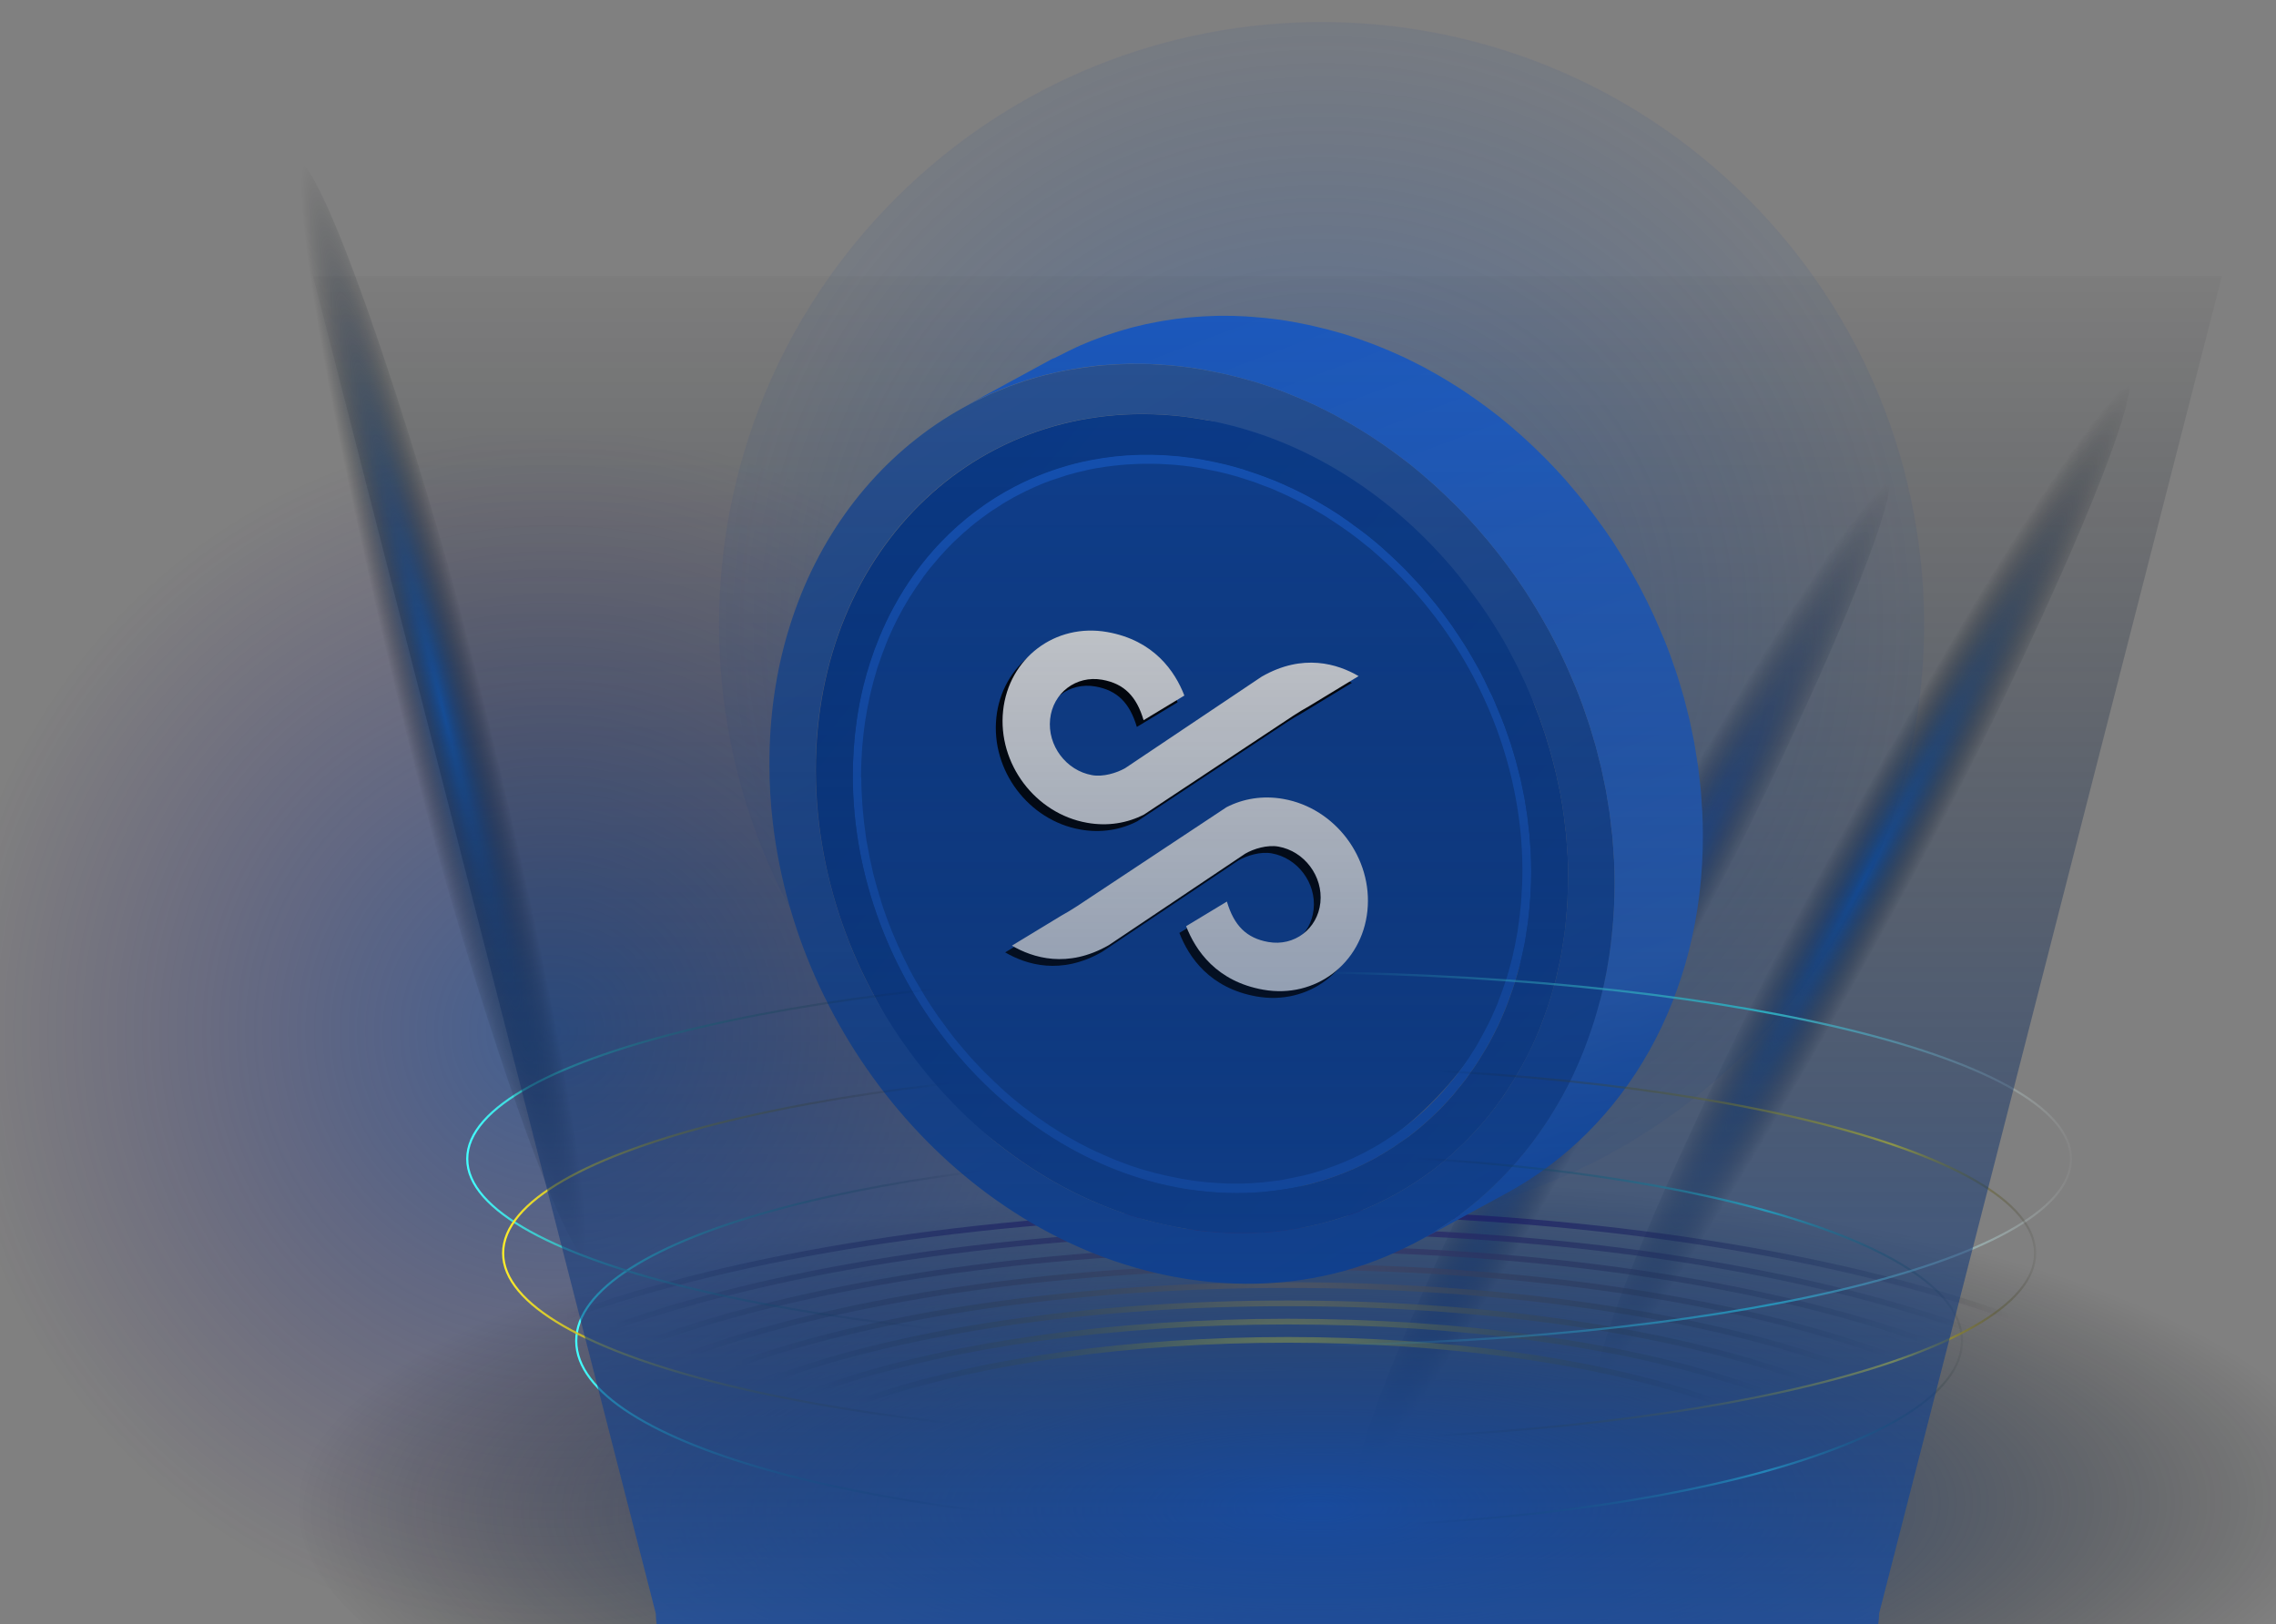<svg width="800" height="571" viewBox="0 0 800 571" fill="none" xmlns="http://www.w3.org/2000/svg">
<rect x="0" y="0" width="800" height="571" fill="#808080" stroke="none"/>
<g clip-path="url(#clip0_1210_671)">
<path style="mix-blend-mode:color-dodge" d="M557.112 336.662C505.965 434.948 470.642 517.81 478.206 521.729C485.753 525.666 533.341 449.178 584.487 350.893C635.634 252.607 670.957 169.745 663.393 165.826C655.83 161.907 608.258 238.376 557.112 336.662Z" fill="url(#paint0_radial_1210_671)"/>
<path style="mix-blend-mode:color-dodge" d="M641.409 302.291C590.262 400.577 554.939 483.438 562.503 487.357C570.05 491.295 617.638 414.807 668.784 316.521C719.931 218.235 755.254 135.373 747.69 131.454C740.143 127.517 692.555 204.005 641.409 302.291Z" fill="url(#paint1_radial_1210_671)"/>
<path style="mix-blend-mode:screen" d="M344.298 512.227C427.011 429.509 427.011 295.397 344.298 212.68C261.586 129.962 127.482 129.962 44.77 212.68C-37.943 295.397 -37.943 429.509 44.77 512.227C127.482 594.944 261.586 594.944 344.298 512.227Z" fill="url(#paint2_radial_1210_671)"/>
<path style="mix-blend-mode:screen" d="M614.293 369.32C697.006 286.603 697.006 152.491 614.293 69.773C531.58 -12.944 397.477 -12.944 314.764 69.773C232.052 152.491 232.052 286.603 314.764 369.32C397.477 452.038 531.58 452.038 614.293 369.32Z" fill="url(#paint3_radial_1210_671)"/>
<path style="mix-blend-mode:screen" d="M465.423 646.856C664.489 646.856 825.864 594.42 825.864 529.736C825.864 465.053 664.489 412.616 465.423 412.616C266.357 412.616 104.982 465.053 104.982 529.736C104.982 594.42 266.357 646.856 465.423 646.856Z" fill="url(#paint4_radial_1210_671)"/>
<g style="mix-blend-mode:color-dodge">
<g style="mix-blend-mode:screen">
<path d="M452.626 647.273C640.573 647.273 792.934 597.754 792.934 536.669C792.934 475.584 640.573 426.065 452.626 426.065C264.679 426.065 112.318 475.584 112.318 536.669C112.318 597.754 264.679 647.273 452.626 647.273Z" stroke="url(#paint5_radial_1210_671)" stroke-width="2" stroke-linecap="round" stroke-linejoin="round"/>
</g>
<g style="mix-blend-mode:screen">
<path d="M452.626 640.855C629.669 640.855 773.191 594.209 773.191 536.669C773.191 479.129 629.669 432.484 452.626 432.484C275.582 432.484 132.06 479.129 132.06 536.669C132.06 594.209 275.582 640.855 452.626 640.855Z" stroke="url(#paint6_radial_1210_671)" stroke-width="2" stroke-linecap="round" stroke-linejoin="round"/>
</g>
<g style="mix-blend-mode:screen">
<path d="M452.626 634.436C618.766 634.436 753.449 590.665 753.449 536.67C753.449 482.674 618.766 438.903 452.626 438.903C286.486 438.903 151.803 482.674 151.803 536.67C151.803 590.665 286.486 634.436 452.626 634.436Z" stroke="url(#paint7_radial_1210_671)" stroke-width="2" stroke-linecap="round" stroke-linejoin="round"/>
</g>
<g style="mix-blend-mode:screen">
<path d="M452.626 628.017C607.862 628.017 733.706 587.119 733.706 536.669C733.706 486.219 607.862 445.321 452.626 445.321C297.389 445.321 171.545 486.219 171.545 536.669C171.545 587.119 297.389 628.017 452.626 628.017Z" stroke="url(#paint8_radial_1210_671)" stroke-width="2" stroke-linecap="round" stroke-linejoin="round"/>
</g>
<g style="mix-blend-mode:screen">
<path d="M452.626 621.599C596.959 621.599 713.964 583.575 713.964 536.669C713.964 489.764 596.959 451.74 452.626 451.74C308.293 451.74 191.288 489.764 191.288 536.669C191.288 583.575 308.293 621.599 452.626 621.599Z" stroke="url(#paint9_radial_1210_671)" stroke-width="2" stroke-linecap="round" stroke-linejoin="round"/>
</g>
<g style="mix-blend-mode:screen">
<path d="M452.626 615.181C586.056 615.181 694.222 580.03 694.222 536.669C694.222 493.309 586.056 458.158 452.626 458.158C319.197 458.158 211.031 493.309 211.031 536.669C211.031 580.03 319.197 615.181 452.626 615.181Z" stroke="url(#paint10_radial_1210_671)" stroke-width="2" stroke-linecap="round" stroke-linejoin="round"/>
</g>
<g style="mix-blend-mode:screen">
<path d="M452.626 608.762C575.152 608.762 674.479 576.485 674.479 536.669C674.479 496.854 575.152 464.577 452.626 464.577C330.1 464.577 230.773 496.854 230.773 536.669C230.773 576.485 330.1 608.762 452.626 608.762Z" stroke="url(#paint11_radial_1210_671)" stroke-width="2" stroke-linecap="round" stroke-linejoin="round"/>
</g>
<g style="mix-blend-mode:screen">
<path d="M452.626 602.343C564.248 602.343 654.736 572.94 654.736 536.669C654.736 500.399 564.248 470.995 452.626 470.995C341.003 470.995 250.515 500.399 250.515 536.669C250.515 572.94 341.003 602.343 452.626 602.343Z" stroke="url(#paint12_radial_1210_671)" stroke-width="2" stroke-linecap="round" stroke-linejoin="round"/>
</g>
</g>
<path d="M544.065 285.712C544.065 361.923 487.852 423.704 418.509 423.704C349.167 423.704 292.954 361.923 292.954 285.712C292.954 209.5 349.167 147.719 418.509 147.719C487.852 147.719 544.065 209.5 544.065 285.712Z" fill="#104499"/>
<path d="M301.041 253.407C301.639 249.237 302.424 245.15 303.394 241.165C304.86 235.2 306.717 229.481 308.988 224.011C310.495 220.378 312.167 216.848 313.983 213.462C318.566 204.978 324.118 197.32 330.517 190.59C334.357 186.564 338.506 182.869 342.923 179.566C347.34 176.243 352.005 173.312 356.918 170.773C360.2 169.08 363.565 167.573 367.053 166.252C368.787 165.591 370.542 164.972 372.338 164.414C375.909 163.279 379.562 162.35 383.278 161.628C394.466 159.439 406.376 159.089 418.72 160.823C421.424 161.194 424.087 161.71 426.749 162.268C427.431 162.412 428.112 162.557 428.793 162.722C429.495 162.887 430.217 163.011 430.919 163.196C432.653 163.63 434.346 164.125 436.059 164.621C436.265 164.683 436.492 164.745 436.699 164.807C437.194 164.951 437.69 165.158 438.185 165.323C440.249 165.983 442.313 166.665 444.357 167.449C444.997 167.697 445.637 167.944 446.277 168.192C447.04 168.481 447.804 168.77 448.547 169.08C449.992 169.678 451.416 170.339 452.82 171C453.15 171.144 453.481 171.289 453.811 171.433C455.813 172.383 457.795 173.374 459.756 174.406C460.747 174.942 461.717 175.5 462.687 176.057C462.914 176.181 463.141 176.305 463.347 176.429C463.574 176.553 463.802 176.676 464.008 176.8C466.175 178.06 468.343 179.381 470.448 180.764C471.067 181.177 471.645 181.61 472.265 182.023C472.554 182.229 472.843 182.415 473.132 182.622C473.379 182.787 473.606 182.952 473.854 183.117C474.535 183.592 475.196 184.129 475.877 184.624C477.239 185.615 478.602 186.585 479.923 187.617C480.109 187.762 480.274 187.886 480.46 188.03C482.152 189.372 483.824 190.755 485.455 192.179C485.868 192.551 486.28 192.923 486.693 193.294C487.251 193.79 487.787 194.285 488.345 194.78C489.81 196.122 491.255 197.505 492.679 198.909C493.134 199.363 493.608 199.817 494.062 200.271C494.702 200.911 495.301 201.593 495.92 202.253C497.076 203.471 498.232 204.648 499.326 205.907C499.615 206.217 499.883 206.547 500.152 206.877C500.214 206.939 500.276 207.022 500.338 207.104C501.328 208.24 502.299 209.416 503.248 210.593C503.62 211.047 503.991 211.481 504.363 211.935C504.672 212.327 504.982 212.699 505.271 213.091C505.457 213.318 505.622 213.545 505.808 213.772C507.046 215.362 508.243 216.972 509.399 218.603C509.441 218.664 509.482 218.726 509.523 218.768C509.833 219.222 510.163 219.655 510.493 220.109C510.844 220.626 511.175 221.162 511.525 221.658C512.702 223.392 513.879 225.126 514.973 226.901C515.117 227.128 515.241 227.355 515.385 227.582C515.592 227.933 515.798 228.264 516.005 228.614C517.161 230.514 518.255 232.433 519.328 234.374C519.534 234.766 519.762 235.138 519.968 235.53C519.989 235.592 520.03 235.633 520.071 235.695C520.133 235.819 520.195 235.922 520.257 236.046C521.289 237.986 522.218 239.968 523.167 241.971C523.601 242.858 524.055 243.705 524.468 244.613C524.736 245.191 524.984 245.748 525.232 246.326C525.644 247.255 525.995 248.205 526.388 249.154C527.255 251.198 528.142 253.242 528.906 255.347C529.298 256.379 529.649 257.432 530 258.485C530.33 259.435 530.681 260.384 530.991 261.354C531.342 262.469 531.672 263.584 532.002 264.699C532.188 265.297 532.353 265.916 532.539 266.515C532.642 266.866 532.745 267.217 532.848 267.568C533.158 268.683 533.426 269.839 533.715 270.953C533.839 271.428 533.963 271.924 534.087 272.398C534.211 272.873 534.335 273.369 534.459 273.843C534.727 275.02 534.954 276.238 535.202 277.415C535.387 278.344 535.614 279.273 535.78 280.222C535.842 280.594 535.903 280.986 535.965 281.358C536.11 282.204 536.254 283.05 536.378 283.897C536.523 284.805 536.688 285.734 536.812 286.642C536.997 287.943 537.121 289.243 537.266 290.564C537.328 291.039 537.369 291.493 537.431 291.968C537.472 292.36 537.534 292.753 537.575 293.165C537.699 294.569 537.782 295.993 537.885 297.397C537.906 297.769 537.926 298.161 537.968 298.533C537.988 298.925 538.03 299.317 538.05 299.709C538.153 301.897 538.215 304.106 538.215 306.315C538.215 308.916 538.133 311.476 537.988 314.015C537.947 314.779 537.885 315.542 537.823 316.327C537.699 318.144 537.534 319.919 537.348 321.694C537.266 322.417 537.183 323.139 537.101 323.882C537.101 323.965 537.101 324.047 537.08 324.13C536.977 324.935 536.832 325.72 536.708 326.525C536.543 327.619 536.399 328.713 536.213 329.807C536.11 330.364 536.048 330.922 535.924 331.479C535.759 332.305 535.553 333.11 535.387 333.915C535.057 335.442 534.768 336.991 534.376 338.498C534.376 338.56 534.335 338.601 534.335 338.663C534.211 339.179 534.066 339.674 533.922 340.19C533.55 341.615 533.137 342.998 532.725 344.402C532.621 344.732 532.539 345.083 532.436 345.413C532.209 346.156 531.961 346.899 531.713 347.622C531.507 348.262 531.259 348.881 531.032 349.5C530.702 350.45 530.371 351.4 530.021 352.328C529.773 352.968 529.525 353.629 529.277 354.269C528.41 356.395 527.523 358.501 526.553 360.544C526.491 360.648 526.429 360.771 526.388 360.875C525.459 362.815 524.468 364.714 523.436 366.572C523.106 367.191 522.755 367.769 522.404 368.389C521.599 369.772 520.794 371.134 519.927 372.476C519.534 373.095 519.142 373.715 518.75 374.313C518.172 375.18 517.553 376.027 516.934 376.894C516.521 377.472 516.149 378.05 515.736 378.607C515.736 378.607 515.736 378.628 515.716 378.648C515.447 379.02 515.2 379.392 514.911 379.742C514.044 380.878 513.136 381.972 512.227 383.066C511.753 383.644 511.298 384.263 510.803 384.821C510.431 385.234 510.06 385.646 509.688 386.059C508.594 387.277 507.48 388.495 506.344 389.651C505.849 390.167 505.333 390.663 504.817 391.179C503.702 392.273 502.567 393.326 501.39 394.358C500.916 394.771 500.441 395.204 499.966 395.617C498.335 397.021 496.663 398.383 494.95 399.663C494.806 399.766 494.64 399.869 494.496 399.993C493.773 400.53 493.01 401.025 492.267 401.542C491.4 402.14 490.553 402.76 489.666 403.338C489.459 403.482 489.232 403.606 489.026 403.73C488.675 403.957 488.303 404.184 487.952 404.411C486.817 405.113 485.641 405.794 484.485 406.475C484.32 406.558 484.175 406.661 484.01 406.764C483.411 407.095 482.833 407.425 482.235 407.734C480.212 408.808 478.168 409.84 476.063 410.79C473.606 411.884 471.109 412.875 468.549 413.762C465.99 414.65 463.389 415.455 460.747 416.136C460.705 416.136 460.664 416.157 460.643 416.178C460.52 416.219 460.396 416.26 460.251 416.281C458.435 416.756 456.577 417.168 454.719 417.519C454.224 417.623 453.728 417.684 453.233 417.767C452.779 417.85 452.304 417.912 451.829 417.994C449.91 418.304 447.99 418.572 446.05 418.779C445.472 418.84 444.894 418.923 444.316 418.964C444.109 418.964 443.903 419.006 443.717 419.026C443.573 419.026 443.428 419.068 443.284 419.068C441.343 419.233 439.382 419.315 437.421 419.377C435.46 419.439 433.458 419.418 431.456 419.357C427.451 419.233 423.385 418.882 419.256 418.304C353.409 409.056 299.885 343.927 299.74 272.811C299.74 266.144 300.194 259.662 301.082 253.386L301.041 253.407ZM302.733 273.286C302.733 276.424 302.899 279.541 303.105 282.658C303.146 283.298 303.188 283.917 303.249 284.537C303.497 287.53 303.848 290.502 304.282 293.454C304.282 293.475 304.282 293.516 304.282 293.537C304.302 293.723 304.323 293.909 304.343 294.094C304.426 294.631 304.509 295.147 304.591 295.684C304.632 295.993 304.715 296.282 304.777 296.592C305.314 299.751 305.954 302.888 306.697 306.005C306.697 306.047 306.697 306.088 306.717 306.129C306.759 306.294 306.779 306.48 306.82 306.645C306.944 307.161 307.068 307.677 307.213 308.194C307.295 308.544 307.419 308.875 307.502 309.226C307.502 309.226 307.502 309.226 307.502 309.246C308.038 311.269 308.637 313.292 309.256 315.295C309.442 315.893 309.586 316.533 309.793 317.132C309.814 317.215 309.834 317.297 309.855 317.38C310.02 317.875 310.185 318.391 310.35 318.887C310.68 319.898 311.031 320.889 311.403 321.88C311.547 322.251 311.692 322.623 311.816 322.995C311.898 323.242 312.002 323.49 312.084 323.738C312.229 324.109 312.352 324.481 312.497 324.853C312.869 325.843 313.261 326.814 313.674 327.804C313.797 328.093 313.921 328.382 314.045 328.671C314.272 329.188 314.479 329.704 314.706 330.22C314.974 330.86 315.242 331.52 315.531 332.16C315.676 332.49 315.841 332.779 315.985 333.11C316.027 333.192 316.047 333.275 316.089 333.357C317.224 335.835 318.38 338.271 319.639 340.686C320.362 342.089 321.125 343.473 321.889 344.835C321.972 344.959 322.054 345.083 322.137 345.207C322.839 346.445 323.582 347.684 324.325 348.902C324.655 349.459 325.006 350.037 325.336 350.594C326.41 352.328 327.524 354.042 328.68 355.714C328.825 355.92 328.949 356.127 329.093 356.333C329.299 356.622 329.506 356.932 329.712 357.221C329.774 357.324 329.857 357.407 329.919 357.51C330.043 357.696 330.187 357.861 330.311 358.047C332.416 361.019 334.604 363.93 336.916 366.737C338.072 368.141 339.269 369.524 340.467 370.907C340.529 370.99 340.59 371.072 340.673 371.134C340.776 371.258 340.88 371.382 341.003 371.506C342.056 372.703 343.15 373.839 344.244 374.995C344.43 375.201 344.636 375.407 344.822 375.614C345.152 375.944 345.483 376.274 345.792 376.605C346.246 377.059 346.721 377.513 347.175 377.967C348.538 379.33 349.941 380.651 351.345 381.951C351.655 382.24 351.985 382.529 352.294 382.818C352.294 382.818 352.336 382.86 352.356 382.88C352.563 383.066 352.749 383.272 352.955 383.458C353.327 383.789 353.719 384.139 354.111 384.47C354.875 385.13 355.659 385.791 356.443 386.451C356.836 386.782 357.228 387.112 357.62 387.422C357.806 387.566 357.992 387.711 358.177 387.855C358.446 388.082 358.714 388.309 358.982 388.516C359.168 388.66 359.375 388.805 359.56 388.949C360.242 389.486 360.964 390.023 361.666 390.539C362.223 390.972 362.78 391.406 363.358 391.819C364.04 392.314 364.741 392.789 365.423 393.264C365.712 393.47 366.021 393.677 366.331 393.883C366.558 394.028 366.764 394.193 366.991 394.337C367.301 394.544 367.59 394.75 367.9 394.956C368.168 395.142 368.436 395.349 368.725 395.534C370.005 396.381 371.285 397.186 372.585 397.991C372.916 398.197 373.246 398.383 373.555 398.569C373.783 398.693 373.989 398.837 374.216 398.961C374.546 399.147 374.877 399.353 375.207 399.539C376.528 400.303 377.849 401.046 379.17 401.748C380.512 402.471 381.854 403.152 383.216 403.812C383.67 404.039 384.124 404.246 384.578 404.473C384.681 404.514 384.785 404.555 384.888 404.617C384.95 404.638 385.012 404.659 385.074 404.7C385.28 404.803 385.507 404.886 385.734 404.989C386.395 405.299 387.076 405.588 387.736 405.897C388.789 406.372 389.842 406.826 390.895 407.26C391.101 407.342 391.287 407.446 391.493 407.528C392.195 407.817 392.918 408.065 393.619 408.333C393.784 408.395 393.95 408.478 394.135 408.54C394.899 408.829 395.663 409.118 396.447 409.407C396.695 409.489 396.922 409.592 397.17 409.675C398.119 410.005 399.069 410.315 400.039 410.625C400.514 410.769 400.988 410.934 401.484 411.079C401.525 411.079 401.587 411.099 401.628 411.12C401.794 411.182 401.979 411.223 402.144 411.264C404.498 411.966 406.871 412.586 409.245 413.122C409.906 413.267 410.546 413.411 411.206 413.556C411.247 413.556 411.289 413.556 411.33 413.576C413.931 414.134 416.532 414.629 419.174 415.001C421.073 415.269 422.951 415.476 424.809 415.641C425.428 415.703 426.048 415.723 426.646 415.765C427.616 415.827 428.607 415.93 429.577 415.971C430.073 415.992 430.548 416.012 431.043 416.033C432.013 416.054 432.983 416.074 433.953 416.074C434.924 416.074 435.894 416.074 436.843 416.054C437.813 416.033 438.763 415.992 439.713 415.95C439.981 415.95 440.249 415.889 440.518 415.868C441.426 415.806 442.313 415.744 443.201 415.682C443.325 415.682 443.469 415.682 443.593 415.661C444.13 415.62 444.667 415.538 445.224 415.476C446.524 415.331 447.804 415.187 449.084 415.001C449.228 414.98 449.394 414.98 449.559 414.96C450.013 414.898 450.488 414.815 450.942 414.732C451.313 414.671 451.664 414.567 452.036 414.505C452.098 414.505 452.16 414.505 452.221 414.464C452.717 414.382 453.212 414.258 453.708 414.154C454.595 413.969 455.504 413.804 456.391 413.597C456.845 413.494 457.299 413.432 457.733 413.329C458.187 413.226 458.62 413.102 459.075 412.998C459.198 412.957 459.322 412.916 459.446 412.895C459.446 412.895 459.467 412.895 459.487 412.895C459.591 412.875 459.694 412.833 459.818 412.813C461.469 412.379 463.1 411.904 464.689 411.388C465.308 411.182 465.907 410.955 466.506 410.748C466.939 410.604 467.352 410.439 467.765 410.294C467.992 410.212 468.219 410.129 468.446 410.047C469.024 409.84 469.602 409.654 470.159 409.427C470.861 409.159 471.563 408.849 472.265 408.56C473.359 408.106 474.432 407.652 475.505 407.156C476.228 406.826 476.93 406.475 477.652 406.124C478.622 405.65 479.572 405.175 480.521 404.659C480.583 404.638 480.625 404.597 480.687 404.555C481.388 404.184 482.09 403.792 482.792 403.399C483.225 403.152 483.659 402.925 484.092 402.677C484.567 402.388 485.021 402.078 485.496 401.81C485.579 401.769 485.641 401.707 485.723 401.665C486.404 401.253 487.065 400.84 487.725 400.406C488.654 399.808 489.563 399.168 490.471 398.528C490.512 398.486 490.574 398.466 490.615 398.424C491.235 397.991 491.854 397.578 492.452 397.124C493.464 396.381 494.434 395.596 495.425 394.812C495.445 394.812 495.466 394.771 495.487 394.75C495.982 394.358 496.478 393.966 496.973 393.573C498.439 392.335 499.883 391.076 501.287 389.754C501.597 389.465 501.906 389.156 502.216 388.867C502.237 388.846 502.257 388.825 502.278 388.805C502.897 388.206 503.475 387.587 504.074 386.968C504.507 386.534 504.941 386.101 505.354 385.667C505.436 385.584 505.519 385.502 505.581 385.44C506.035 384.945 506.489 384.449 506.943 383.954C507.211 383.665 507.438 383.355 507.707 383.045C508.512 382.137 509.296 381.208 510.06 380.279C510.349 379.928 510.679 379.577 510.968 379.226C511.319 378.793 511.649 378.359 512 377.905C512.021 377.864 512.062 377.823 512.083 377.781C512.248 377.575 512.413 377.348 512.578 377.121C513.156 376.357 513.734 375.573 514.312 374.788C514.601 374.396 514.869 373.983 515.138 373.591C515.303 373.364 515.468 373.137 515.613 372.889C515.716 372.724 515.84 372.559 515.943 372.414C516.108 372.166 516.294 371.898 516.459 371.65C516.892 370.99 517.305 370.309 517.739 369.627C518.048 369.132 518.358 368.657 518.647 368.182C518.709 368.058 518.791 367.955 518.874 367.831C519.06 367.501 519.266 367.171 519.452 366.841C519.638 366.531 519.803 366.18 519.968 365.87C520.876 364.26 521.764 362.629 522.61 360.957C522.796 360.606 523.002 360.276 523.167 359.925C523.333 359.574 523.498 359.223 523.663 358.872C523.704 358.79 523.745 358.728 523.787 358.645C523.828 358.583 523.849 358.501 523.869 358.439C523.952 358.274 524.034 358.109 524.096 357.964C524.261 357.634 524.406 357.303 524.55 356.953C524.819 356.354 525.087 355.755 525.355 355.136C525.5 354.826 525.624 354.496 525.768 354.186C525.851 354.001 525.933 353.794 526.016 353.608C526.078 353.484 526.119 353.361 526.181 353.237C526.264 353.03 526.346 352.845 526.429 352.638C526.511 352.432 526.573 352.205 526.656 351.998C527.647 349.48 528.555 346.92 529.401 344.298C529.484 344.03 529.587 343.803 529.67 343.535C529.711 343.39 529.752 343.225 529.793 343.06C530.289 341.45 530.722 339.819 531.156 338.167C531.259 337.796 531.362 337.465 531.445 337.094C531.445 337.053 531.445 337.011 531.465 336.991C531.486 336.908 531.507 336.826 531.527 336.743C532.188 334.059 532.725 331.334 533.199 328.548C533.261 328.238 533.344 327.928 533.385 327.598C533.426 327.33 533.447 327.061 533.488 326.793C533.963 323.738 534.355 320.641 534.624 317.483C534.665 316.987 534.686 316.471 534.727 315.976C534.975 312.652 535.119 309.308 535.119 305.882C535.057 271.222 521.97 238.028 500.916 212.389C499.594 210.779 498.253 209.21 496.87 207.662C495.363 205.99 493.835 204.359 492.267 202.749C492.102 202.584 491.916 202.418 491.751 202.233C488.881 199.343 485.909 196.576 482.854 193.934C482.751 193.831 482.648 193.728 482.524 193.624C482.132 193.294 481.739 192.964 481.347 192.634C481.079 192.406 480.81 192.221 480.542 192.014C478.437 190.28 476.311 188.608 474.102 186.998C474.102 186.998 474.102 186.998 474.081 186.998C471.893 185.408 469.643 183.902 467.373 182.456C467.084 182.271 466.815 182.064 466.526 181.878C466.093 181.61 465.659 181.342 465.226 181.073C465.081 180.97 464.916 180.908 464.772 180.805C462.336 179.319 459.838 177.915 457.299 176.615C456.763 176.346 456.247 176.078 455.71 175.809C453.088 174.488 450.426 173.229 447.722 172.094C447.267 171.908 446.793 171.701 446.318 171.516C445.616 171.227 444.914 171 444.212 170.731C443.263 170.36 442.334 170.009 441.385 169.658C441.137 169.575 440.91 169.472 440.683 169.389C439.981 169.142 439.258 168.935 438.536 168.708C437.586 168.399 436.616 168.068 435.667 167.779C435.419 167.717 435.192 167.614 434.944 167.552C433.974 167.263 433.004 166.995 432.034 166.747C431.538 166.623 431.064 166.499 430.568 166.376C429.598 166.128 428.607 165.901 427.616 165.674C427.286 165.612 426.956 165.57 426.626 165.488C423.983 164.931 421.341 164.414 418.658 164.043C416.759 163.775 414.88 163.568 413.002 163.403C412.383 163.341 411.784 163.32 411.186 163.279C411.124 163.279 411.082 163.279 411.02 163.279C410.339 163.238 409.658 163.197 408.997 163.155C408.461 163.135 407.945 163.073 407.408 163.073C406.686 163.052 405.984 163.052 405.261 163.031C404.374 163.031 403.486 163.031 402.599 163.031C402.206 163.031 401.794 163.031 401.401 163.031C400.823 163.031 400.245 163.073 399.647 163.093C398.553 163.135 397.479 163.196 396.385 163.258C395.684 163.3 395.002 163.362 394.301 163.424C394.239 163.424 394.177 163.424 394.115 163.424C393.516 163.485 392.918 163.547 392.319 163.63C391.865 163.671 391.411 163.713 390.957 163.774C390.255 163.857 389.553 163.94 388.851 164.043C388.087 164.146 387.324 164.291 386.56 164.414C386.188 164.476 385.817 164.497 385.445 164.559C385.094 164.621 384.764 164.703 384.413 164.765C384.186 164.807 383.959 164.848 383.732 164.889C383.402 164.951 383.051 165.013 382.7 165.096C382.019 165.24 381.358 165.426 380.677 165.591C380.388 165.653 380.099 165.715 379.81 165.777C379.376 165.88 378.943 165.963 378.51 166.087C378.344 166.128 378.179 166.19 378.014 166.231C377.787 166.293 377.56 166.334 377.354 166.396C376.466 166.644 375.599 166.892 374.711 167.139C374.484 167.201 374.278 167.284 374.051 167.366C373.225 167.614 372.42 167.903 371.595 168.171C371.553 168.171 371.512 168.192 371.471 168.213C370.831 168.44 370.17 168.626 369.53 168.853C369.221 168.977 368.89 169.1 368.581 169.204C368.374 169.286 368.147 169.369 367.941 169.451C367.631 169.575 367.301 169.678 366.991 169.802C366.579 169.967 366.145 170.133 365.732 170.318C364.907 170.669 364.081 171.02 363.255 171.392C362.43 171.763 361.625 172.135 360.819 172.527C360.2 172.816 359.602 173.126 359.003 173.435C358.859 173.518 358.714 173.58 358.57 173.663C358.466 173.704 358.363 173.766 358.281 173.807C358.136 173.869 357.992 173.952 357.868 174.013C357.269 174.323 356.65 174.653 356.051 174.984C355.411 175.335 354.771 175.706 354.152 176.078C354.049 176.14 353.966 176.202 353.863 176.243C353.76 176.305 353.657 176.367 353.554 176.429C353.223 176.615 352.893 176.821 352.583 177.007C351.758 177.502 350.953 178.039 350.148 178.576C349.755 178.823 349.363 179.071 348.992 179.319C348.93 179.36 348.889 179.381 348.827 179.422C348.311 179.773 347.815 180.124 347.299 180.475C346.928 180.743 346.577 181.032 346.205 181.28C345.978 181.445 345.751 181.589 345.545 181.755C344.905 182.229 344.285 182.704 343.645 183.2C343.315 183.447 342.985 183.674 342.655 183.943C342.015 184.459 341.375 184.975 340.756 185.512C340.735 185.512 340.714 185.553 340.694 185.574C339.29 186.75 337.907 187.989 336.565 189.248C335.905 189.867 335.265 190.487 334.625 191.106C334.006 191.725 333.387 192.365 332.767 193.005C331.033 194.822 329.382 196.742 327.772 198.703C327.586 198.93 327.38 199.136 327.194 199.363C326.74 199.921 326.306 200.499 325.852 201.056C325.811 201.097 325.79 201.138 325.749 201.2C325.666 201.304 325.605 201.386 325.543 201.489C325.233 201.882 324.923 202.294 324.634 202.687C324.449 202.934 324.304 203.203 324.118 203.451C322.673 205.432 321.29 207.455 319.99 209.561C319.907 209.705 319.804 209.829 319.701 209.974C319.66 210.036 319.618 210.118 319.577 210.201C319.35 210.572 319.144 210.944 318.917 211.316C318.462 212.079 317.988 212.843 317.554 213.628C317.307 214.061 317.079 214.495 316.832 214.928C316.729 215.134 316.605 215.341 316.501 215.547C316.419 215.692 316.357 215.816 316.274 215.96C316.068 216.352 315.862 216.745 315.655 217.158C315.469 217.508 315.284 217.859 315.118 218.231C314.829 218.788 314.561 219.366 314.272 219.944C314.231 220.027 314.19 220.109 314.148 220.192C314.086 220.337 314.004 220.502 313.942 220.646C313.715 221.121 313.508 221.575 313.281 222.05C313.013 222.649 312.745 223.247 312.476 223.867C312.332 224.176 312.208 224.506 312.064 224.816C311.981 225.002 311.898 225.208 311.836 225.394C311.775 225.518 311.733 225.662 311.671 225.786C311.589 225.993 311.506 226.179 311.424 226.385C311.3 226.695 311.197 227.025 311.073 227.335C310.371 229.11 309.71 230.926 309.091 232.764C308.967 233.115 308.843 233.424 308.72 233.775C308.575 234.229 308.41 234.704 308.265 235.179C308.203 235.344 308.183 235.53 308.121 235.695C307.337 238.255 306.635 240.856 306.015 243.519C305.892 244.076 305.768 244.654 305.644 245.211C305.107 247.668 304.632 250.166 304.24 252.684C304.178 253.056 304.116 253.407 304.054 253.758C303.642 256.545 303.353 259.373 303.105 262.242C303.043 262.903 303.002 263.563 302.96 264.224C302.775 267.155 302.63 270.128 302.63 273.142C302.63 273.142 302.63 273.162 302.63 273.183L302.733 273.286Z" fill="#1758C2"/>
<path d="M418.72 146.826C455.235 151.966 488.345 172.589 512.31 201.778C512.784 202.336 513.218 202.934 513.672 203.512C514.209 204.193 514.745 204.875 515.282 205.556C515.984 206.464 516.665 207.414 517.346 208.343C518.027 209.272 518.75 210.18 519.41 211.13C519.761 211.625 520.133 212.1 520.463 212.595C520.587 212.781 520.711 212.946 520.835 213.132C523.539 217.033 526.078 221.059 528.472 225.187C530.247 228.284 531.919 231.442 533.509 234.663C534.355 236.355 535.181 238.069 535.965 239.803C536.254 240.443 536.523 241.062 536.812 241.702C537.101 242.362 537.348 243.064 537.637 243.725C538.773 246.347 539.887 248.989 540.878 251.673C541.311 252.829 541.704 254.005 542.096 255.161C542.282 255.698 542.467 256.255 542.653 256.792C542.839 257.308 543.004 257.804 543.169 258.32C543.561 259.538 543.912 260.776 544.284 261.994C544.366 262.262 544.449 262.531 544.532 262.799C544.882 263.976 545.213 265.132 545.522 266.329C545.749 267.217 545.977 268.104 546.204 268.992C546.472 270.066 546.761 271.118 547.009 272.192C547.298 273.492 547.566 274.793 547.834 276.093C548.041 277.084 548.268 278.054 548.454 279.045C548.949 281.708 549.362 284.392 549.733 287.096C549.898 288.273 550.022 289.47 550.146 290.647C550.249 291.638 550.394 292.628 550.497 293.619C550.642 295.209 550.745 296.819 550.848 298.408C550.91 299.234 550.972 300.06 551.013 300.886C551.137 303.322 551.199 305.757 551.199 308.193C551.199 309.969 551.116 311.703 551.054 313.457C551.013 314.551 551.013 315.645 550.951 316.74C550.951 316.967 550.91 317.194 550.91 317.421C550.869 318.04 550.827 318.659 550.786 319.279C550.745 319.857 550.683 320.414 550.642 320.992C550.518 322.416 550.415 323.841 550.27 325.244C550.167 326.153 550.064 327.04 549.96 327.928C549.754 329.456 549.506 330.942 549.259 332.449C549.155 333.027 549.093 333.626 548.99 334.204C548.887 334.823 548.804 335.442 548.681 336.041C548.392 337.527 548.041 338.993 547.71 340.458C547.463 341.594 547.256 342.729 546.967 343.844C546.823 344.463 546.637 345.062 546.472 345.681C546.286 346.404 546.059 347.085 545.873 347.807C545.522 349.046 545.192 350.264 544.821 351.482C544.573 352.308 544.305 353.113 544.016 353.918C543.417 355.693 542.798 357.427 542.137 359.14C541.869 359.863 541.6 360.585 541.311 361.308C540.362 363.682 539.35 366.015 538.277 368.285C538.215 368.409 538.153 368.512 538.112 368.616C537.08 370.783 535.986 372.889 534.83 374.953C534.458 375.634 534.066 376.295 533.674 376.955C532.786 378.483 531.878 380.011 530.929 381.476C530.495 382.157 530.062 382.839 529.628 383.499C528.555 385.13 527.44 386.699 526.284 388.268C525.975 388.681 525.686 389.114 525.376 389.527C523.91 391.468 522.383 393.346 520.814 395.163C520.422 395.637 519.988 396.071 519.576 396.525C518.358 397.888 517.119 399.209 515.86 400.509C515.303 401.087 514.725 401.645 514.167 402.202C512.929 403.399 511.67 404.576 510.39 405.732C509.853 406.207 509.337 406.681 508.801 407.136C506.984 408.684 505.147 410.191 503.248 411.615C503.083 411.739 502.897 411.863 502.711 411.987C500.977 413.267 499.181 414.505 497.386 415.682C496.766 416.095 496.126 416.487 495.487 416.879C494.062 417.767 492.597 418.634 491.131 419.46C472.244 430.049 450.033 435.128 426.109 433.063C423.859 432.878 421.589 432.609 419.298 432.3C346.246 422.04 286.922 349.81 286.777 270.974C286.633 192.117 345.71 136.546 418.761 146.806L418.72 146.826ZM419.215 418.324C423.343 418.902 427.41 419.253 431.414 419.377C433.417 419.439 435.419 419.439 437.38 419.398C439.341 419.356 441.302 419.253 443.242 419.088C443.387 419.088 443.531 419.047 443.676 419.047C443.882 419.047 444.088 419.005 444.274 418.985C444.852 418.923 445.43 418.861 446.008 418.799C447.948 418.593 449.889 418.324 451.788 418.014C452.263 417.932 452.717 417.87 453.191 417.787C453.687 417.705 454.182 417.643 454.678 417.54C456.535 417.168 458.393 416.755 460.21 416.301C460.334 416.26 460.457 416.219 460.602 416.198C460.643 416.198 460.684 416.177 460.705 416.157C463.347 415.475 465.969 414.67 468.508 413.783C471.067 412.895 473.565 411.904 476.021 410.81C478.127 409.861 480.17 408.828 482.214 407.755C482.813 407.445 483.39 407.115 483.989 406.785C484.154 406.702 484.299 406.599 484.464 406.496C485.64 405.835 486.796 405.154 487.932 404.431C488.283 404.204 488.634 403.977 489.005 403.75C489.212 403.626 489.439 403.482 489.645 403.358C490.533 402.78 491.379 402.161 492.246 401.562C492.989 401.046 493.753 400.55 494.496 400.014C494.64 399.911 494.805 399.807 494.95 399.704C496.663 398.424 498.335 397.062 499.966 395.658C500.441 395.245 500.915 394.812 501.39 394.399C502.546 393.367 503.702 392.314 504.817 391.22C505.333 390.724 505.828 390.229 506.344 389.713C507.5 388.536 508.615 387.339 509.709 386.1C510.08 385.687 510.452 385.295 510.803 384.882C511.298 384.304 511.752 383.706 512.227 383.107C513.135 382.013 514.044 380.919 514.911 379.784C515.179 379.433 515.447 379.04 515.716 378.689C515.716 378.689 515.716 378.669 515.736 378.648C516.149 378.091 516.541 377.492 516.933 376.935C517.532 376.088 518.172 375.242 518.75 374.354C519.142 373.756 519.534 373.136 519.927 372.538C520.773 371.196 521.598 369.834 522.404 368.45C522.754 367.852 523.105 367.253 523.436 366.655C524.468 364.776 525.459 362.877 526.387 360.936C526.429 360.833 526.491 360.73 526.532 360.627C527.502 358.583 528.41 356.477 529.277 354.331C529.546 353.691 529.773 353.03 530.02 352.39C530.371 351.461 530.702 350.512 531.032 349.562C531.259 348.922 531.507 348.303 531.713 347.663C531.961 346.94 532.208 346.197 532.435 345.454C532.539 345.124 532.621 344.773 532.724 344.443C533.137 343.039 533.55 341.656 533.942 340.231C534.066 339.736 534.211 339.241 534.355 338.724C534.355 338.662 534.376 338.621 534.396 338.559C534.768 337.052 535.078 335.504 535.408 333.977C535.573 333.151 535.779 332.366 535.945 331.52C536.048 330.983 536.13 330.426 536.213 329.869C536.399 328.774 536.543 327.68 536.708 326.586C536.832 325.781 536.977 324.997 537.08 324.192C537.08 324.109 537.08 324.027 537.101 323.944C537.183 323.221 537.286 322.499 537.348 321.776C537.555 320.001 537.699 318.205 537.823 316.409C537.885 315.645 537.947 314.882 537.988 314.097C538.133 311.558 538.215 308.998 538.215 306.397C538.215 306.108 538.215 305.84 538.195 305.551C538.195 303.631 538.133 301.711 538.05 299.812C538.05 299.42 537.988 299.028 537.967 298.636C537.947 298.264 537.906 297.872 537.885 297.5C537.885 297.438 537.885 297.356 537.885 297.294C537.802 295.952 537.72 294.61 537.596 293.268C537.555 292.876 537.513 292.484 537.451 292.071C537.389 291.534 537.328 291.018 537.266 290.482C537.121 289.243 536.997 287.984 536.832 286.745C536.708 285.816 536.543 284.908 536.399 284C536.399 283.958 536.399 283.917 536.399 283.876C536.275 283.071 536.13 282.245 536.007 281.44C535.945 281.068 535.883 280.676 535.821 280.304C535.656 279.376 535.429 278.447 535.243 277.497C535.243 277.456 535.243 277.435 535.222 277.394C534.974 276.238 534.768 275.082 534.5 273.926C534.396 273.43 534.252 272.956 534.128 272.46C534.004 271.985 533.88 271.511 533.757 271.015C533.757 271.015 533.757 271.015 533.757 270.994C533.468 269.859 533.199 268.744 532.89 267.63C532.786 267.279 532.683 266.928 532.58 266.577C532.394 265.937 532.208 265.318 532.023 264.678C531.692 263.604 531.383 262.51 531.032 261.437C530.722 260.446 530.351 259.476 530.02 258.505C529.669 257.473 529.319 256.462 528.947 255.43C528.183 253.345 527.296 251.301 526.429 249.237C526.036 248.308 525.686 247.337 525.273 246.409C525.025 245.831 524.777 245.273 524.509 244.716C524.096 243.828 523.621 242.961 523.209 242.073C522.259 240.092 521.33 238.089 520.298 236.149C520.236 236.025 520.174 235.922 520.112 235.798C520.071 235.736 520.05 235.695 520.009 235.633C519.803 235.261 519.596 234.869 519.39 234.497C518.316 232.536 517.202 230.617 516.046 228.697C515.839 228.366 515.633 228.016 515.427 227.685C515.282 227.458 515.158 227.231 515.014 227.004C513.899 225.229 512.743 223.495 511.567 221.761C511.216 221.245 510.906 220.708 510.534 220.192C510.225 219.738 509.895 219.325 509.585 218.871C509.544 218.809 509.482 218.747 509.44 218.685C508.264 217.054 507.067 215.423 505.849 213.854C505.663 213.627 505.498 213.4 505.312 213.173C505.002 212.781 504.713 212.409 504.404 212.017C504.032 211.563 503.661 211.13 503.289 210.675C502.319 209.499 501.37 208.322 500.358 207.166C500.296 207.104 500.234 207.022 500.172 206.96C499.904 206.65 499.636 206.32 499.347 205.989C498.232 204.73 497.076 203.553 495.941 202.336C495.321 201.675 494.723 200.994 494.083 200.354C493.629 199.9 493.175 199.446 492.721 198.991C491.296 197.588 489.851 196.205 488.386 194.863C487.849 194.367 487.292 193.872 486.755 193.376C486.342 193.005 485.929 192.613 485.517 192.262C483.886 190.837 482.214 189.454 480.521 188.112C480.356 187.968 480.17 187.844 480.005 187.72C478.684 186.688 477.322 185.697 475.959 184.727C475.278 184.232 474.618 183.715 473.937 183.22C473.689 183.055 473.462 182.89 473.214 182.725C472.925 182.518 472.636 182.312 472.347 182.126C471.748 181.713 471.15 181.28 470.531 180.867C468.425 179.484 466.278 178.162 464.09 176.903C463.863 176.779 463.636 176.656 463.43 176.532C463.203 176.408 462.976 176.284 462.769 176.16C461.799 175.603 460.829 175.025 459.838 174.509C457.877 173.456 455.896 172.465 453.893 171.536C453.563 171.392 453.233 171.247 452.903 171.103C451.478 170.442 450.054 169.781 448.609 169.183C447.866 168.873 447.102 168.605 446.338 168.295C445.699 168.047 445.059 167.779 444.419 167.552C442.375 166.788 440.332 166.107 438.247 165.426C437.751 165.261 437.277 165.075 436.761 164.91C436.554 164.848 436.348 164.806 436.141 164.744C434.428 164.228 432.715 163.754 430.981 163.32C430.279 163.134 429.557 163.01 428.855 162.845C428.174 162.68 427.492 162.536 426.811 162.391C424.148 161.834 421.486 161.318 418.782 160.946C406.438 159.212 394.527 159.563 383.34 161.751C379.603 162.474 375.95 163.403 372.399 164.538C370.624 165.095 368.849 165.715 367.115 166.375C363.647 167.696 360.262 169.203 356.98 170.896C352.067 173.435 347.382 176.367 342.985 179.69C338.567 183.014 334.439 186.688 330.579 190.713C324.18 197.423 318.607 205.102 314.045 213.586C312.208 216.972 310.536 220.501 309.05 224.135C306.8 229.584 304.921 235.323 303.456 241.289C302.486 245.273 301.701 249.34 301.103 253.53C300.215 259.806 299.761 266.288 299.761 272.956C299.885 344.071 353.409 409.2 419.277 418.448L419.215 418.324Z" fill="url(#paint13_linear_1210_671)"/>
<path d="M277.075 221.802C278.396 217.343 279.945 213.049 281.617 208.818C293.609 179.257 314.478 155.971 340.859 142.078C341.395 141.81 341.953 141.542 342.531 141.211C343.212 140.84 343.934 140.53 344.657 140.221C345.152 139.952 345.709 139.684 346.205 139.457C346.514 139.312 346.845 139.188 347.154 139.003C347.464 138.92 347.753 138.734 348.021 138.59C348.207 138.507 348.393 138.445 348.558 138.363H348.599L348.641 138.321C349.92 137.785 351.179 137.269 352.459 136.773C353.223 136.464 354.007 136.133 354.771 135.824C356.278 135.287 357.805 134.73 359.395 134.234C359.932 134.048 360.489 133.821 361.026 133.697C363.152 133.016 365.298 132.376 367.466 131.839C367.879 131.757 368.333 131.654 368.746 131.571C369.386 131.385 370.067 131.261 370.707 131.076C371.801 130.807 372.895 130.58 373.968 130.394C374.505 130.25 375.103 130.167 375.64 130.085C375.681 130.085 375.723 130.085 375.826 130.044C377.415 129.775 379.005 129.507 380.635 129.28C381.502 129.135 382.411 129.053 383.319 128.908C384.722 128.722 386.126 128.599 387.55 128.454H387.695C388.521 128.371 389.367 128.31 390.275 128.227C391.637 128.144 393 128.082 394.403 128.041C394.94 128 395.539 128 396.075 128C396.302 127.959 396.488 127.959 396.715 127.959C398.305 127.917 399.935 127.959 401.566 127.959C402.474 128 403.383 128 404.291 128C405.653 128.082 406.974 128.144 408.378 128.268C408.605 128.268 408.873 128.31 409.1 128.31L411.412 128.454C413.827 128.681 416.222 128.949 418.637 129.28C422.002 129.775 425.346 130.374 428.669 131.096C429.495 131.282 430.341 131.468 431.208 131.633C434.242 132.356 437.235 133.14 440.187 133.986C440.455 134.069 440.786 134.172 441.054 134.213C444.233 135.204 447.412 136.298 450.549 137.475C451.375 137.785 452.139 138.115 452.964 138.425C455.689 139.519 458.414 140.654 461.097 141.872C461.551 142.099 462.047 142.285 462.501 142.512C463.223 142.884 463.946 143.234 464.689 143.606C466.196 144.329 467.641 145.051 469.086 145.836C469.952 146.29 470.819 146.785 471.624 147.239C472.677 147.838 473.751 148.416 474.762 149.015C475.03 149.159 475.299 149.283 475.526 149.469C476.434 149.964 477.301 150.521 478.209 151.058C479.427 151.822 480.666 152.565 481.883 153.37C482.75 153.907 483.617 154.506 484.464 155.104C485.455 155.744 486.363 156.425 487.333 157.065C489.872 158.882 492.411 160.74 494.867 162.639C495.094 162.825 495.321 163.011 495.548 163.176C498.232 165.261 500.771 167.49 503.31 169.72C503.991 170.359 504.672 170.999 505.353 171.577C507.211 173.25 508.986 174.984 510.761 176.759C511.36 177.296 511.938 177.853 512.495 178.431C514.766 180.702 516.954 183.055 519.08 185.47C519.493 185.966 519.947 186.461 520.36 186.977C522.094 188.938 523.766 190.92 525.355 192.964C525.995 193.727 526.573 194.512 527.213 195.276C528.802 197.319 530.35 199.404 531.837 201.531C532.25 202.067 532.662 202.625 533.013 203.161C534.974 205.928 536.832 208.735 538.587 211.646C539.041 212.327 539.454 213.049 539.908 213.772C541.311 216.125 542.715 218.54 544.036 220.935C544.263 221.389 544.49 221.802 544.758 222.215C544.903 222.483 545.027 222.752 545.171 223.041C547.029 226.529 548.804 230.08 550.435 233.713C550.745 234.394 551.075 235.117 551.384 235.839C553.015 239.514 554.563 243.23 555.967 247.049C556.421 248.328 556.875 249.629 557.329 250.95C557.742 252.127 558.155 253.303 558.547 254.501C559.001 255.863 559.373 257.267 559.827 258.671C560.137 259.847 560.549 261.024 560.88 262.221C561.293 263.666 561.602 265.091 561.974 266.536C562.283 267.712 562.614 268.889 562.882 270.086C563.192 271.531 563.481 273.038 563.79 274.483C564.017 275.66 564.286 276.795 564.513 277.972C564.781 279.52 565.008 281.068 565.276 282.555C565.462 283.546 565.586 284.598 565.772 285.589C565.772 285.734 565.813 285.858 565.813 286.002C566.04 287.633 566.185 289.264 566.35 290.853C566.494 291.947 566.618 293.041 566.763 294.074C566.907 295.849 567.031 297.665 567.134 299.42C567.176 300.37 567.279 301.278 567.32 302.228C567.464 304.952 567.547 307.719 567.547 310.443C567.547 313.664 567.465 316.843 567.279 320.022C567.237 320.971 567.134 321.983 567.093 322.933C567.01 324.295 566.866 325.657 566.721 327.061C566.639 327.887 566.536 328.733 566.453 329.6C566.37 330.591 566.226 331.603 566.081 332.593C565.813 335.009 565.442 337.362 565.029 339.674C564.884 340.355 564.802 341.037 564.657 341.718C564.121 344.711 563.481 347.622 562.758 350.47C562.572 351.193 562.345 351.874 562.16 352.555C561.788 353.918 561.437 355.28 561.024 356.643C560.797 357.468 560.57 358.232 560.302 359.058C560.033 360.007 559.703 360.916 559.394 361.824C558.754 363.826 558.031 365.767 557.309 367.687C556.999 368.512 556.71 369.318 556.359 370.143C555.306 372.786 554.171 375.407 552.953 377.946C552.912 378.091 552.809 378.215 552.768 378.318C551.591 380.774 550.352 383.128 549.093 385.44C548.68 386.204 548.226 386.947 547.772 387.711C546.823 389.445 545.77 391.117 544.738 392.789C544.242 393.553 543.747 394.337 543.231 395.059C542.013 396.876 540.775 398.651 539.454 400.406C539.144 400.86 538.814 401.356 538.463 401.81C536.791 403.998 535.098 406.083 533.323 408.127C532.869 408.663 532.373 409.179 531.919 409.675C530.557 411.223 529.195 412.709 527.75 414.175C527.11 414.815 526.47 415.455 525.851 416.033C524.488 417.395 523.043 418.716 521.578 420.038C520.979 420.533 520.401 421.09 519.803 421.627C517.759 423.361 515.715 425.033 513.548 426.664C513.362 426.809 513.176 426.891 513.011 427.036C511.05 428.481 509.007 429.905 506.984 431.206C506.385 431.618 505.807 431.969 505.167 432.341C505.085 432.423 504.94 432.527 504.858 432.568C503.268 433.559 501.596 434.57 499.966 435.479C497.963 436.614 495.961 437.667 493.876 438.616C475.856 447.514 455.379 452.014 433.499 451.188C428.813 451.002 424.066 450.589 419.236 449.908C343.645 439.277 281.1 369.565 271.667 289.346C270.841 282.534 270.449 275.639 270.449 268.682C270.408 252.024 272.72 236.273 277.075 221.781V221.802ZM413.724 431.391C415.541 431.763 417.398 432.031 419.256 432.3C421.527 432.671 423.797 432.898 426.068 433.063C445.492 434.735 463.843 431.701 480.129 424.847C483.906 423.258 487.519 421.441 491.069 419.501C491.337 419.356 491.606 419.191 491.833 419.047C493.051 418.324 494.248 417.643 495.425 416.921C496.064 416.508 496.704 416.095 497.324 415.703C499.14 414.526 500.915 413.287 502.67 412.028C502.856 411.884 503.041 411.76 503.206 411.615C505.106 410.212 506.922 408.705 508.738 407.156C509.275 406.702 509.791 406.207 510.328 405.753C511.608 404.576 512.867 403.441 514.105 402.202C514.704 401.665 515.282 401.067 515.839 400.53C517.119 399.209 518.337 397.888 519.555 396.525C519.968 396.071 520.38 395.617 520.773 395.163C522.362 393.346 523.869 391.488 525.355 389.527C525.624 389.114 525.954 388.66 526.263 388.247C527.089 387.112 527.935 385.977 528.761 384.8C529.029 384.346 529.298 383.933 529.587 383.479C530.041 382.839 530.495 382.158 530.908 381.476C531.857 379.969 532.766 378.483 533.674 376.935C534.045 376.254 534.438 375.614 534.809 374.932C535.944 372.848 537.038 370.763 538.071 368.574C538.112 368.492 538.215 368.347 538.256 368.265C538.256 368.265 538.27 368.237 538.298 368.182C539.35 365.953 540.341 363.641 541.291 361.287C541.559 360.565 541.827 359.842 542.116 359.161C542.756 357.427 543.396 355.672 543.974 353.897C544.242 353.071 544.511 352.308 544.8 351.482C545.171 350.264 545.522 349.025 545.852 347.766C546.08 347.085 546.265 346.404 546.492 345.681C546.637 345.041 546.802 344.463 546.988 343.823C547.07 343.514 547.132 343.183 547.215 342.832C547.401 342.069 547.524 341.243 547.71 340.479C548.02 338.972 548.391 337.527 548.66 336.02C548.804 335.422 548.887 334.844 548.969 334.204C549.052 333.605 549.155 333.027 549.238 332.428C549.465 330.921 549.733 329.435 549.919 327.887C550.063 327.02 550.146 326.112 550.229 325.203C550.414 323.8 550.497 322.396 550.641 320.971C550.683 320.373 550.724 319.836 550.786 319.237C550.827 318.597 550.868 317.958 550.93 317.38C550.93 317.152 550.972 316.925 550.972 316.698C551.013 315.604 551.013 314.469 551.054 313.437C551.054 312.797 551.096 312.116 551.096 311.476C551.137 310.382 551.178 309.246 551.178 308.111V307.347C551.178 305.159 551.137 302.991 550.992 300.803C550.951 299.895 550.848 298.987 550.807 298.078C550.724 296.571 550.621 295.044 550.497 293.537C550.414 292.546 550.27 291.576 550.125 290.585C549.981 289.408 549.898 288.231 549.713 287.034C549.341 284.309 548.949 281.626 548.433 278.963C548.247 278.013 548.02 277.002 547.793 276.011C547.524 274.731 547.297 273.43 546.967 272.109C546.74 271.056 546.472 269.983 546.203 268.93C545.976 268.022 545.749 267.155 545.522 266.247C545.378 265.834 545.295 265.38 545.151 264.967C544.924 264.244 544.697 263.522 544.511 262.737C544.428 262.469 544.325 262.201 544.242 261.912C543.871 260.694 543.561 259.455 543.148 258.237C542.963 257.742 542.777 257.246 542.612 256.73C542.426 256.193 542.24 255.595 542.075 255.058C541.662 253.923 541.311 252.746 540.857 251.611C539.866 248.886 538.772 246.264 537.637 243.663C537.327 242.982 537.1 242.259 536.77 241.619C536.502 240.979 536.233 240.34 535.944 239.72C535.119 237.986 534.314 236.273 533.488 234.58C531.857 231.36 530.227 228.181 528.451 225.084C526.036 220.956 523.497 216.951 520.773 213.049C520.69 212.864 520.546 212.678 520.401 212.513C520.03 212.017 519.679 211.563 519.348 211.068C518.667 210.118 517.945 209.21 517.264 208.26C516.582 207.352 515.901 206.402 515.22 205.494H515.179C514.683 204.813 514.126 204.132 513.589 203.45C513.135 202.852 512.681 202.274 512.227 201.716C490.491 175.252 461.304 155.868 428.793 148.602C425.428 147.838 422.084 147.239 418.616 146.744C407.408 145.154 396.509 145.154 386.167 146.517C376.404 147.797 367.094 150.336 358.383 153.969C329.237 166.004 306.407 190.28 294.93 222.112C293.341 226.467 291.979 230.968 290.843 235.592C288.077 246.677 286.612 258.526 286.674 270.953C286.715 283.938 288.346 296.695 291.401 309.081C306.242 369.957 355.039 420.533 413.642 431.329L413.724 431.391Z" fill="url(#paint14_linear_1210_671)"/>
<path d="M370.376 125.997C371.161 125.584 371.966 125.234 372.75 124.821C374.546 123.892 376.362 122.963 378.2 122.137C378.695 121.91 379.17 121.683 379.665 121.456C382.287 120.3 384.949 119.268 387.654 118.297C388.232 118.091 388.83 117.905 389.408 117.699C391.988 116.832 394.589 116.027 397.231 115.304C397.5 115.222 397.789 115.139 398.057 115.077C398.14 115.056 398.222 115.036 398.305 115.015C401.071 114.293 403.878 113.694 406.706 113.178C407.346 113.054 407.986 112.951 408.605 112.827C411.516 112.332 414.467 111.919 417.46 111.63C417.873 111.588 418.286 111.568 418.699 111.526C421.486 111.279 424.293 111.134 427.141 111.052C427.678 111.052 428.215 111.01 428.751 111.01C431.806 110.969 434.882 111.052 437.999 111.237C438.66 111.279 439.32 111.32 439.981 111.382C443.201 111.609 446.421 111.919 449.703 112.373C453.068 112.848 456.391 113.467 459.694 114.169C460.54 114.355 461.407 114.54 462.253 114.747C465.287 115.449 468.301 116.212 471.274 117.1C471.542 117.183 471.81 117.245 472.079 117.327C475.278 118.297 478.457 119.412 481.595 120.589C482.4 120.898 483.205 121.208 484.01 121.518C486.755 122.612 489.48 123.747 492.163 124.986C492.493 125.13 492.803 125.275 493.133 125.419C493.278 125.481 493.422 125.543 493.546 125.605C494.289 125.956 495.032 126.348 495.755 126.699C497.22 127.422 498.686 128.144 500.131 128.908C500.977 129.362 501.823 129.837 502.69 130.312C503.991 131.034 505.312 131.757 506.592 132.521C507.479 133.037 508.346 133.573 509.234 134.11C510.472 134.874 511.69 135.638 512.929 136.422C513.816 137 514.683 137.578 515.55 138.156C516.128 138.548 516.686 138.941 517.243 139.333C517.615 139.601 518.007 139.849 518.378 140.117C520.938 141.913 523.477 143.771 525.933 145.711C526.14 145.877 526.367 146.042 526.594 146.207C529.236 148.312 531.837 150.521 534.376 152.771C534.665 153.019 534.933 153.287 535.222 153.535C535.614 153.886 536.027 154.258 536.419 154.629C538.256 156.301 540.052 158.035 541.827 159.79C542.405 160.347 542.983 160.905 543.541 161.483C545.791 163.774 547.979 166.107 550.125 168.522C550.229 168.625 550.311 168.749 550.414 168.873C550.745 169.245 551.054 169.637 551.385 170.008C553.098 171.969 554.77 173.992 556.4 176.015C557.02 176.779 557.618 177.543 558.217 178.328C559.806 180.392 561.355 182.477 562.882 184.603C563.171 185.016 563.481 185.429 563.79 185.842C563.873 185.965 563.976 186.089 564.059 186.213C565.999 188.979 567.857 191.828 569.632 194.697C570.065 195.399 570.499 196.122 570.932 196.844C572.357 199.218 573.76 201.613 575.081 204.049C575.35 204.524 575.597 204.998 575.866 205.473C575.99 205.68 576.113 205.907 576.217 206.113C578.074 209.602 579.829 213.152 581.48 216.765C581.811 217.467 582.12 218.189 582.43 218.912C584.061 222.586 585.609 226.323 587.012 230.121C587.054 230.245 587.095 230.348 587.136 230.472C587.57 231.649 587.962 232.846 588.375 234.023C588.788 235.22 589.221 236.397 589.593 237.594C590.047 238.977 590.439 240.36 590.852 241.743C591.203 242.92 591.574 244.117 591.904 245.314C592.297 246.739 592.648 248.163 592.998 249.587C593.287 250.785 593.618 251.961 593.886 253.159C594.216 254.604 594.505 256.09 594.794 257.535C595.042 258.712 595.31 259.888 595.517 261.086C595.785 262.593 596.012 264.1 596.26 265.606C596.446 266.783 596.652 267.939 596.817 269.116C597.044 270.685 597.189 272.254 597.375 273.822C597.498 274.958 597.664 276.073 597.767 277.208C597.932 278.942 598.035 280.697 598.138 282.451C598.2 283.421 598.303 284.392 598.345 285.362C598.469 288.087 598.551 290.832 598.551 293.578C598.654 350.594 571.159 396.793 529.649 419.377L498.603 436.263C499.057 436.015 499.47 435.726 499.924 435.478C501.596 434.549 503.227 433.579 504.837 432.568C505.539 432.114 506.261 431.68 506.963 431.226C509.007 429.884 511.009 428.501 512.991 427.056C513.177 426.912 513.383 426.788 513.569 426.643C515.715 425.033 517.78 423.34 519.823 421.606C520.422 421.09 521.02 420.553 521.598 420.017C523.043 418.737 524.468 417.416 525.851 416.053C526.49 415.434 527.13 414.794 527.75 414.154C529.174 412.709 530.557 411.202 531.919 409.675C532.373 409.158 532.848 408.663 533.302 408.147C535.077 406.103 536.791 403.998 538.442 401.83C538.793 401.355 539.123 400.881 539.474 400.406C540.754 398.672 542.013 396.876 543.231 395.059C543.726 394.295 544.222 393.532 544.717 392.768C545.77 391.096 546.802 389.424 547.793 387.69C548.226 386.947 548.66 386.203 549.093 385.44C550.373 383.107 551.612 380.754 552.768 378.318C552.829 378.194 552.891 378.07 552.953 377.925C554.171 375.366 555.286 372.744 556.359 370.102C556.689 369.297 556.978 368.492 557.288 367.687C558.031 365.746 558.733 363.806 559.394 361.824C559.703 360.916 560.013 359.987 560.302 359.058C560.962 356.931 561.582 354.764 562.16 352.576C562.345 351.874 562.552 351.193 562.738 350.491C563.46 347.621 564.1 344.69 564.657 341.738C564.781 341.057 564.884 340.376 565.008 339.674C565.421 337.341 565.793 334.988 566.102 332.614C566.226 331.602 566.35 330.591 566.453 329.579C566.701 327.371 566.887 325.162 567.052 322.912C567.114 321.941 567.196 320.992 567.258 320.022C567.423 316.863 567.526 313.664 567.526 310.443C567.526 307.698 567.444 304.952 567.32 302.227C567.279 301.278 567.176 300.349 567.114 299.399C566.99 297.624 566.907 295.828 566.721 294.053C566.618 292.979 566.474 291.906 566.35 290.832C566.164 289.202 565.999 287.571 565.772 285.961C565.607 284.805 565.4 283.669 565.215 282.513C564.967 280.986 564.74 279.458 564.471 277.93C564.244 276.754 563.997 275.598 563.749 274.421C563.439 272.935 563.15 271.469 562.82 270.003C562.552 268.827 562.221 267.65 561.932 266.494C561.561 265.049 561.231 263.604 560.838 262.18C560.508 260.982 560.137 259.806 559.786 258.629C559.373 257.246 558.981 255.842 558.527 254.48C558.134 253.283 557.722 252.106 557.309 250.909C556.896 249.732 556.524 248.535 556.091 247.358C556.05 247.234 555.988 247.131 555.946 247.028C554.543 243.229 552.995 239.514 551.364 235.819C551.054 235.096 550.724 234.394 550.414 233.672C548.763 230.059 547.029 226.508 545.151 223.02C545.027 222.793 544.944 222.566 544.82 222.359C544.8 222.297 544.759 222.256 544.738 222.215C544.511 221.781 544.242 221.389 544.015 220.955C542.674 218.52 541.291 216.125 539.866 213.772C539.433 213.049 538.999 212.327 538.566 211.625C536.77 208.755 534.912 205.907 532.993 203.14C532.91 203.017 532.828 202.872 532.724 202.748C532.435 202.335 532.105 201.923 531.795 201.51C530.289 199.383 528.74 197.299 527.13 195.255C526.532 194.47 525.933 193.707 525.314 192.943C523.683 190.899 522.011 188.897 520.298 186.936C519.968 186.564 519.658 186.151 519.328 185.78C519.225 185.656 519.121 185.553 519.018 185.449C516.892 183.034 514.683 180.701 512.433 178.41C511.876 177.832 511.298 177.295 510.72 176.717C508.945 174.963 507.149 173.249 505.312 171.577C504.92 171.206 504.548 170.813 504.156 170.463C503.867 170.194 503.557 169.967 503.268 169.719C500.73 167.469 498.149 165.26 495.507 163.155C495.28 162.969 495.053 162.804 494.826 162.639C492.37 160.698 489.851 158.861 487.292 157.065C486.92 156.797 486.569 156.508 486.198 156.26C485.62 155.868 485.021 155.496 484.443 155.104C483.576 154.526 482.709 153.948 481.822 153.37C480.604 152.586 479.365 151.822 478.147 151.058C477.26 150.521 476.393 149.985 475.505 149.468C475.257 149.324 475.01 149.159 474.762 149.014C473.709 148.416 472.657 147.838 471.604 147.26C470.758 146.785 469.911 146.31 469.065 145.856C467.62 145.092 466.134 144.349 464.668 143.626C463.946 143.276 463.223 142.883 462.48 142.532C462.336 142.47 462.212 142.388 462.067 142.326C461.737 142.181 461.407 142.058 461.077 141.892C458.393 140.654 455.689 139.498 452.944 138.424C452.139 138.115 451.334 137.784 450.529 137.475C447.391 136.298 444.233 135.183 441.033 134.213C440.765 134.131 440.476 134.069 440.208 133.986C437.235 133.099 434.222 132.335 431.187 131.633C430.341 131.426 429.495 131.241 428.628 131.055C425.325 130.353 422.002 129.713 418.637 129.238C416.222 128.908 413.807 128.64 411.412 128.413C410.628 128.351 409.844 128.309 409.059 128.247C409.018 128.247 408.956 128.247 408.915 128.247C408.254 128.206 407.594 128.144 406.933 128.103C406.045 128.062 405.158 128 404.27 127.958C403.362 127.917 402.433 127.917 401.525 127.896C400.245 127.876 398.965 127.855 397.686 127.876C397.355 127.876 397.025 127.876 396.695 127.876C396.488 127.876 396.282 127.896 396.075 127.917C395.518 127.917 394.94 127.938 394.383 127.958C393 128 391.617 128.082 390.234 128.165C389.367 128.227 388.5 128.289 387.654 128.371C387.612 128.371 387.571 128.371 387.53 128.371C387.158 128.413 386.787 128.433 386.415 128.454C385.362 128.557 384.351 128.702 383.298 128.825C382.411 128.929 381.502 129.032 380.615 129.176C379.583 129.321 378.571 129.507 377.539 129.672C376.961 129.775 376.383 129.878 375.785 129.981C375.723 129.981 375.681 130.002 375.619 130.023C375.062 130.126 374.505 130.208 373.947 130.312C372.193 130.663 370.459 131.055 368.725 131.488C368.292 131.592 367.858 131.674 367.425 131.777C367.383 131.777 367.321 131.798 367.28 131.819C367.177 131.839 367.074 131.881 366.95 131.901C366.681 131.963 366.413 132.066 366.124 132.128C364.39 132.582 362.677 133.078 360.984 133.594C360.427 133.78 359.89 133.966 359.333 134.151C358.982 134.275 358.652 134.378 358.301 134.502C357.723 134.709 357.124 134.894 356.546 135.101C355.927 135.328 355.328 135.534 354.709 135.761C353.945 136.05 353.182 136.381 352.418 136.67C351.138 137.186 349.858 137.702 348.599 138.239C348.599 138.239 348.599 138.239 348.579 138.239C348.558 138.239 348.517 138.239 348.496 138.28C348.331 138.363 348.145 138.424 347.98 138.486C347.691 138.61 347.402 138.775 347.113 138.92C346.803 139.064 346.473 139.209 346.164 139.353C345.379 139.725 344.574 140.055 343.81 140.427C343.356 140.654 342.923 140.902 342.469 141.129C341.911 141.418 341.354 141.707 340.797 141.996C340.301 142.264 339.785 142.512 339.29 142.78L370.335 125.894L370.376 125.997Z" fill="url(#paint15_linear_1210_671)"/>
<path d="M399.758 288.696L452.31 253.892C454.215 252.638 455.995 251.595 457.707 250.643L475.173 240.039C467.87 235.775 455.62 231.879 441.101 240.231L393.151 272.374C390.109 274.128 385.36 275.538 381.505 274.858C372.37 273.247 365.765 264.438 366.739 255.172C367.713 245.905 375.91 239.706 385.031 241.314C392.712 242.669 397.098 247.089 399.594 255.538L413.926 246.876C410.631 238.359 403.25 227.444 386.793 224.543C368.538 221.324 352.158 233.724 350.211 252.243C348.265 270.762 361.49 288.382 379.745 291.601C386.964 292.903 393.901 291.719 399.758 288.696Z" fill="black"/>
<path d="M428.731 286.131L376.179 320.935C374.274 322.189 372.494 323.232 370.782 324.184L353.316 334.788C360.619 339.052 372.868 342.948 387.387 334.596L435.323 302.45C438.365 300.696 443.114 299.287 446.969 299.967C456.104 301.577 462.709 310.386 461.735 319.653C460.761 328.919 452.564 335.118 443.444 333.51C435.762 332.155 431.376 327.735 428.88 319.286L414.548 327.948C417.843 336.465 425.224 347.38 441.681 350.282C459.936 353.501 476.316 341.101 478.263 322.582C480.209 304.063 466.984 286.442 448.729 283.224C441.509 281.936 434.587 283.108 428.731 286.131Z" fill="black"/>
<path d="M402.127 286.327L454.679 251.523C456.584 250.269 458.364 249.226 460.075 248.274L477.542 237.67C470.239 233.406 457.989 229.51 443.47 237.862L395.52 270.005C392.478 271.759 387.729 273.168 383.874 272.489C374.739 270.878 368.134 262.069 369.108 252.802C370.082 243.536 378.279 237.337 387.399 238.945C395.081 240.3 399.467 244.72 401.963 253.169L416.295 244.507C413 235.99 405.619 225.075 389.162 222.174C370.907 218.955 354.527 231.355 352.58 249.874C350.634 268.393 363.859 286.013 382.114 289.232C389.333 290.534 396.27 289.35 402.127 286.327Z" fill="#EEEEEE"/>
<path d="M431.1 283.762L378.547 318.566C376.643 319.82 374.863 320.863 373.151 321.815L355.685 332.419C362.987 336.683 375.237 340.579 389.756 332.227L437.692 300.081C440.734 298.327 445.483 296.918 449.338 297.598C458.473 299.208 465.078 308.017 464.104 317.284C463.13 326.55 454.933 332.749 445.812 331.141C438.131 329.786 433.745 325.366 431.249 316.917L416.917 325.579C420.212 334.096 427.593 345.011 444.05 347.913C462.305 351.132 478.685 338.732 480.632 320.213C482.578 301.694 469.353 284.073 451.098 280.855C443.878 279.567 436.956 280.739 431.1 283.762Z" fill="#EEEEEE"/>
<path style="mix-blend-mode:color-dodge" d="M698.919 403.918C731.645 486.529 756.658 554.107 754.755 554.839C752.851 555.596 724.787 489.238 692.062 406.627C659.337 324.016 634.323 256.438 636.227 255.706C638.13 254.949 666.194 321.307 698.919 403.918Z" fill="url(#paint16_radial_1210_671)"/>
<path style="mix-blend-mode:color-dodge" d="M696.845 408.726C614.239 441.453 546.666 466.468 545.933 464.565C545.177 462.661 611.53 434.595 694.136 401.868C776.743 369.141 844.316 344.125 845.048 346.029C845.805 347.933 779.451 375.999 696.845 408.726Z" fill="url(#paint17_radial_1210_671)"/>
<path style="mix-blend-mode:color-dodge" d="M49.483 368.216C82.208 450.827 107.222 518.405 105.318 519.137C103.415 519.893 75.351 453.536 42.626 370.925C9.9 288.314 -15.113 220.736 -13.21 220.004C-11.306 219.247 16.758 285.605 49.483 368.216Z" fill="url(#paint18_radial_1210_671)"/>
<path style="mix-blend-mode:color-dodge" d="M47.409 372.999C-35.197 405.726 -102.771 430.742 -103.503 428.838C-104.26 426.934 -37.906 398.869 44.7 366.141C127.306 333.414 194.88 308.399 195.612 310.303C196.368 312.206 130.015 340.272 47.409 372.999Z" fill="url(#paint19_radial_1210_671)"/>
<path style="mix-blend-mode:screen" d="M446.092 537.042C580.599 537.042 689.639 507.639 689.639 471.368C689.639 435.098 580.599 405.694 446.092 405.694C311.584 405.694 202.544 435.098 202.544 471.368C202.544 507.639 311.584 537.042 446.092 537.042Z" stroke="url(#paint20_linear_1210_671)" stroke-width="0.75" stroke-linecap="round" stroke-linejoin="round"/>
<path style="mix-blend-mode:screen" d="M446.092 473.052C601.759 473.052 727.953 443.649 727.953 407.378C727.953 371.107 601.759 341.704 446.092 341.704C290.424 341.704 164.23 371.107 164.23 407.378C164.23 443.649 290.424 473.052 446.092 473.052Z" stroke="url(#paint21_linear_1210_671)" stroke-width="0.75" stroke-linecap="round" stroke-linejoin="round"/>
<path style="mix-blend-mode:screen" d="M446.092 506.194C594.792 506.194 715.337 476.791 715.337 440.52C715.337 404.249 594.792 374.846 446.092 374.846C297.392 374.846 176.847 404.249 176.847 440.52C176.847 476.791 297.392 506.194 446.092 506.194Z" stroke="url(#paint22_linear_1210_671)" stroke-width="0.75" stroke-linecap="round" stroke-linejoin="round"/>
<path style="mix-blend-mode:color-dodge" d="M140.904 253.907C169.602 360.923 199.545 445.878 207.769 443.657C215.993 441.46 199.399 352.919 170.7 245.902C142.002 138.886 112.058 53.932 103.834 56.153C95.611 58.349 112.205 146.891 140.904 253.907Z" fill="url(#paint23_radial_1210_671)"/>
<path style="mix-blend-mode:screen" d="M110 97L230.517 567.246C230.517 605.751 326.761 637 445.5 637C564.239 637 660.483 605.777 660.483 567.246L781 97H110Z" fill="url(#paint24_linear_1210_671)"/>
</g>
<defs>
<radialGradient id="paint0_radial_1210_671" cx="0" cy="0" r="1" gradientUnits="userSpaceOnUse" gradientTransform="translate(570.366 344.596) rotate(-151.407) scale(14.691 199.662)">
<stop stop-color="#1E5DC5"/>
<stop offset="1" stop-opacity="0"/>
</radialGradient>
<radialGradient id="paint1_radial_1210_671" cx="0" cy="0" r="1" gradientUnits="userSpaceOnUse" gradientTransform="translate(654.899 309.817) rotate(-151.407) scale(14.691 199.662)">
<stop stop-color="#1A5EB6"/>
<stop offset="1" stop-opacity="0"/>
</radialGradient>
<radialGradient id="paint2_radial_1210_671" cx="0" cy="0" r="1" gradientUnits="userSpaceOnUse" gradientTransform="translate(194.533 362.441) scale(211.799 211.812)">
<stop stop-color="#0F459F" stop-opacity="0.55"/>
<stop offset="1" stop-color="#27146E" stop-opacity="0"/>
</radialGradient>
<radialGradient id="paint3_radial_1210_671" cx="0" cy="0" r="1" gradientUnits="userSpaceOnUse" gradientTransform="translate(464.527 219.546) scale(211.799 211.812)">
<stop stop-color="#1A5CC8" stop-opacity="0.43"/>
<stop offset="1" stop-color="#104499" stop-opacity="0.08"/>
</radialGradient>
<radialGradient id="paint4_radial_1210_671" cx="0" cy="0" r="1" gradientUnits="userSpaceOnUse" gradientTransform="translate(463.259 529.706) rotate(89.83) scale(115.168 361.604)">
<stop stop-color="#2356AA"/>
<stop offset="1" stop-opacity="0"/>
</radialGradient>
<radialGradient id="paint5_radial_1210_671" cx="0" cy="0" r="1" gradientUnits="userSpaceOnUse" gradientTransform="translate(452.626 535.523) scale(255.213 801.417)">
<stop stop-color="#3B0080"/>
<stop offset="1" stop-opacity="0"/>
</radialGradient>
<radialGradient id="paint6_radial_1210_671" cx="0" cy="0" r="1" gradientUnits="userSpaceOnUse" gradientTransform="translate(452.626 535.523) scale(240.522 755.285)">
<stop stop-color="#572274"/>
<stop offset="1" stop-opacity="0"/>
</radialGradient>
<radialGradient id="paint7_radial_1210_671" cx="0" cy="0" r="1" gradientUnits="userSpaceOnUse" gradientTransform="translate(452.626 535.523) scale(225.831 709.152)">
<stop stop-color="#734467"/>
<stop offset="1" stop-opacity="0"/>
</radialGradient>
<radialGradient id="paint8_radial_1210_671" cx="0" cy="0" r="1" gradientUnits="userSpaceOnUse" gradientTransform="translate(452.626 535.523) scale(211.164 663.096)">
<stop stop-color="#8F665B"/>
<stop offset="1" stop-opacity="0"/>
</radialGradient>
<radialGradient id="paint9_radial_1210_671" cx="0" cy="0" r="1" gradientUnits="userSpaceOnUse" gradientTransform="translate(452.626 535.523) scale(196.473 616.964)">
<stop stop-color="#AB884F"/>
<stop offset="1" stop-opacity="0"/>
</radialGradient>
<radialGradient id="paint10_radial_1210_671" cx="0" cy="0" r="1" gradientUnits="userSpaceOnUse" gradientTransform="translate(452.626 535.523) scale(181.807 570.908)">
<stop stop-color="#C7AA43"/>
<stop offset="1" stop-opacity="0"/>
</radialGradient>
<radialGradient id="paint11_radial_1210_671" cx="0" cy="0" r="1" gradientUnits="userSpaceOnUse" gradientTransform="translate(452.626 535.523) scale(167.116 524.776)">
<stop stop-color="#E3CC36"/>
<stop offset="1" stop-opacity="0"/>
</radialGradient>
<radialGradient id="paint12_radial_1210_671" cx="0" cy="0" r="1" gradientUnits="userSpaceOnUse" gradientTransform="translate(452.626 535.523) scale(152.449 478.72)">
<stop stop-color="#FFEE2A"/>
<stop offset="1" stop-opacity="0"/>
</radialGradient>
<linearGradient id="paint13_linear_1210_671" x1="542.509" y1="390.435" x2="307.056" y2="198.221" gradientUnits="userSpaceOnUse">
<stop stop-color="#104499"/>
<stop offset="1" stop-color="#0B3E91"/>
</linearGradient>
<linearGradient id="paint14_linear_1210_671" x1="332.437" y1="132.17" x2="501.963" y2="440.548" gradientUnits="userSpaceOnUse">
<stop stop-color="#2C5699"/>
<stop offset="1" stop-color="#134AA4"/>
</linearGradient>
<linearGradient id="paint15_linear_1210_671" x1="546.203" y1="407.094" x2="433.838" y2="108.641" gradientUnits="userSpaceOnUse">
<stop stop-color="#1C5CC3"/>
<stop offset="0.16" stop-color="#336ECD"/>
<stop offset="0.46" stop-color="#2B67C9"/>
<stop offset="0.76" stop-color="#2362C9"/>
<stop offset="1" stop-color="#1D5CC4"/>
</linearGradient>
<radialGradient id="paint16_radial_1210_671" cx="0" cy="0" r="1" gradientUnits="userSpaceOnUse" gradientTransform="translate(747.461 384.828) rotate(-21.521) scale(3.22 160.999)">
<stop stop-color="#D4D4D4"/>
<stop offset="1" stop-opacity="0"/>
</radialGradient>
<radialGradient id="paint17_radial_1210_671" cx="0" cy="0" r="1" gradientUnits="userSpaceOnUse" gradientTransform="translate(662.452 321.737) rotate(68.481) scale(3.219 160.967)">
<stop stop-color="#D4D4D4"/>
<stop offset="1" stop-opacity="0"/>
</radialGradient>
<radialGradient id="paint18_radial_1210_671" cx="0" cy="0" r="1" gradientUnits="userSpaceOnUse" gradientTransform="translate(144.715 330.684) rotate(-21.521) scale(3.219 160.975)">
<stop stop-color="#1F5EC4"/>
<stop offset="1" stop-opacity="0"/>
</radialGradient>
<radialGradient id="paint19_radial_1210_671" cx="0" cy="0" r="1" gradientUnits="userSpaceOnUse" gradientTransform="translate(14.17 289.029) rotate(68.481) scale(3.219 160.967)">
<stop stop-color="#1655BC"/>
<stop offset="1" stop-opacity="0"/>
</radialGradient>
<linearGradient id="paint20_linear_1210_671" x1="202.627" y1="471.368" x2="693.92" y2="471.368" gradientUnits="userSpaceOnUse">
<stop stop-color="#44FFFF"/>
<stop offset="0.29" stop-opacity="0"/>
<stop offset="0.6" stop-opacity="0"/>
<stop offset="0.85" stop-color="#44FFFF"/>
<stop offset="1" stop-opacity="0"/>
</linearGradient>
<linearGradient id="paint21_linear_1210_671" x1="164.152" y1="407.378" x2="732.396" y2="407.378" gradientUnits="userSpaceOnUse">
<stop stop-color="#44FFFF"/>
<stop offset="0.29" stop-opacity="0"/>
<stop offset="0.53" stop-color="#52FFFF" stop-opacity="0"/>
<stop offset="0.805" stop-color="#44FFFF"/>
<stop offset="1" stop-color="white" stop-opacity="0"/>
</linearGradient>
<linearGradient id="paint22_linear_1210_671" x1="176.82" y1="440.52" x2="719.728" y2="440.52" gradientUnits="userSpaceOnUse">
<stop stop-color="#FFEE2A"/>
<stop offset="0.29" stop-opacity="0"/>
<stop offset="0.6" stop-opacity="0"/>
<stop offset="0.9" stop-color="#FFEE2A"/>
<stop offset="1" stop-opacity="0"/>
</linearGradient>
<radialGradient id="paint23_radial_1210_671" cx="0" cy="0" r="1" gradientUnits="userSpaceOnUse" gradientTransform="translate(155.935 250.341) rotate(166.089) scale(14.691 199.662)">
<stop stop-color="#1A5EB6"/>
<stop offset="1" stop-opacity="0"/>
</radialGradient>
<linearGradient id="paint24_linear_1210_671" x1="445.5" y1="80.416" x2="445.5" y2="636.962" gradientUnits="userSpaceOnUse">
<stop stop-opacity="0"/>
<stop offset="0.99" stop-color="#1754B8" stop-opacity="0.82"/>
</linearGradient>
<clipPath id="clip0_1210_671">
<rect width="800" height="571" fill="white"/>
</clipPath>
</defs>
</svg>
